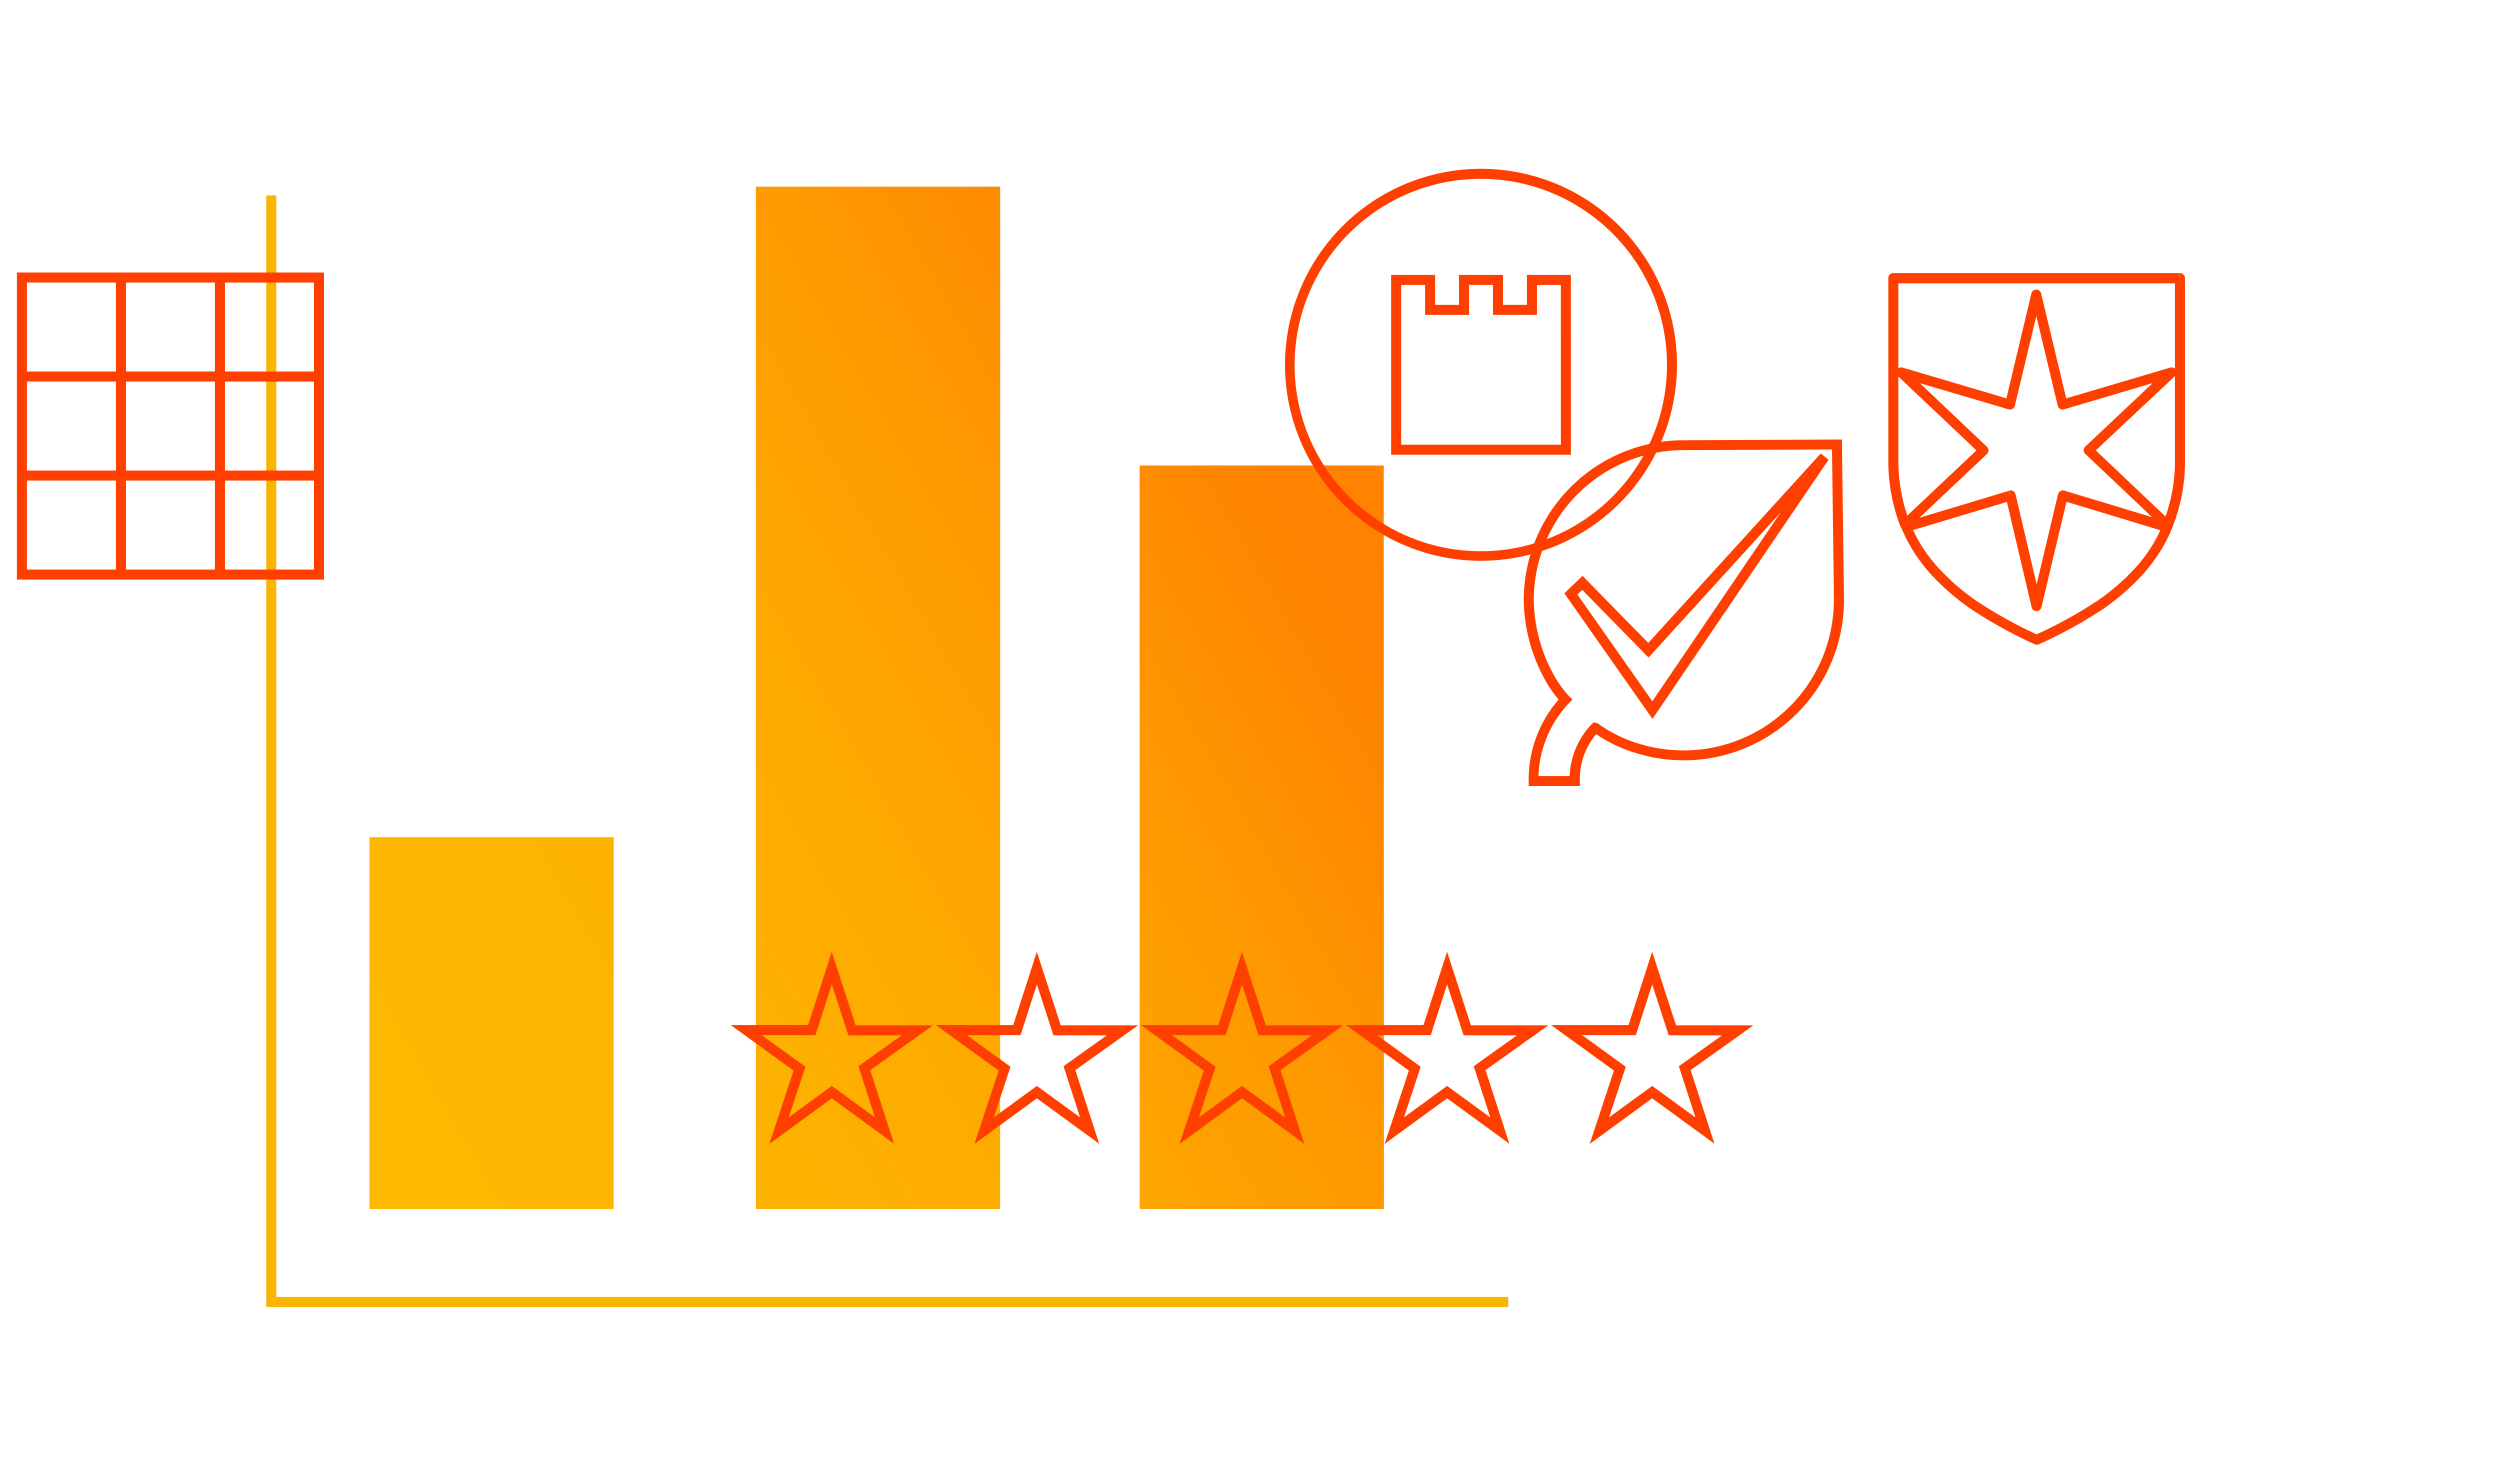 <svg xmlns="http://www.w3.org/2000/svg" xmlns:xlink="http://www.w3.org/1999/xlink" viewBox="0 0 623 365">
  <defs>
    <linearGradient id="linear-gradient" x1="80.53" y1="281.33" x2="350.36" y2="125.54" gradientUnits="userSpaceOnUse">
      <stop offset="0" stop-color="#fdb900"/>
      <stop offset="0.25" stop-color="#fdb500"/>
      <stop offset="0.5" stop-color="#fea900"/>
      <stop offset="0.74" stop-color="#fe9600"/>
      <stop offset="0.91" stop-color="#ff8300"/>
    </linearGradient>
  </defs>
  <g id="Layer_1" data-name="Layer 1">
    <path d="M152.94,301.29H92.06V208.63h60.88Zm96.3-254.78H188.36V301.29h60.88ZM344.83,116H284V301.29h60.88Z" style="fill: url(#linear-gradient)"/>
    <g>
      <polygon points="66.35 48.7 66.35 325.69 375.86 325.69 375.86 323.19 68.85 323.19 68.85 48.7 66.35 48.7 66.35 48.7" style="fill: #f9b500"/>
      <polygon points="212.31 256.76 212.31 258.01 224.7 258.01 213.92 265.7 218.05 278.47 207.28 270.61 196.54 278.45 200.71 265.84 189.81 257.95 203.21 257.95 207.28 245.31 211.41 258.01 212.31 258.01 212.31 256.76 213.5 256.38 207.27 237.19 201.39 255.45 182.1 255.45 197.76 266.79 191.72 285.06 207.28 273.7 222.8 285.03 216.86 266.67 232.51 255.51 212.31 255.51 212.31 256.76 213.5 256.38 212.31 256.76" style="fill: #ff3f00"/>
      <polygon points="258.39 241.25 257.2 240.86 252.5 255.45 233.21 255.45 248.87 266.79 242.83 285.06 258.39 273.71 273.92 285.03 267.97 266.67 283.62 255.51 264.33 255.51 258.38 237.19 257.2 240.86 258.39 241.25 257.2 241.63 262.52 258.01 275.81 258.01 265.03 265.7 269.16 278.47 258.39 270.61 247.65 278.45 251.82 265.84 240.92 257.95 254.32 257.95 259.58 241.63 258.39 241.25 257.2 241.63 258.39 241.25" style="fill: #ff3f00"/>
      <polygon points="309.5 241.25 308.31 240.86 303.61 255.45 284.32 255.45 299.98 266.79 293.94 285.06 309.5 273.7 325.02 285.03 319.08 266.67 334.73 255.51 315.44 255.51 309.5 237.19 308.31 240.86 309.5 241.25 308.31 241.63 313.63 258.01 326.92 258.01 316.14 265.7 320.28 278.47 309.5 270.61 298.76 278.45 302.93 265.84 292.03 257.95 305.44 257.95 310.69 241.63 309.5 241.25 308.31 241.63 309.5 241.25" style="fill: #ff3f00"/>
      <polygon points="360.61 241.25 359.42 240.86 354.73 255.45 335.43 255.45 351.09 266.79 345.05 285.06 360.61 273.7 376.14 285.03 370.19 266.67 385.84 255.51 366.56 255.51 360.61 237.19 359.42 240.86 360.61 241.25 359.42 241.63 364.74 258.01 378.03 258.01 367.25 265.7 371.39 278.47 360.61 270.61 349.87 278.45 354.04 265.84 343.14 257.95 356.55 257.95 361.8 241.63 360.61 241.25 359.42 241.63 360.61 241.25" style="fill: #ff3f00"/>
      <polygon points="411.72 241.25 410.53 240.86 405.84 255.45 386.54 255.45 402.2 266.79 396.16 285.06 411.72 273.7 427.25 285.03 421.31 266.67 436.95 255.51 417.67 255.51 411.72 237.18 410.53 240.86 411.72 241.25 410.53 241.63 415.85 258.01 429.14 258.01 418.37 265.7 422.5 278.47 411.72 270.61 400.98 278.45 405.15 265.84 394.25 257.95 407.66 257.95 412.91 241.63 411.72 241.25 410.53 241.63 411.72 241.25" style="fill: #ff3f00"/>
      <polyline points="56.06 143.19 56.06 69.16 53.56 69.16 53.56 143.19" style="fill: #ff3f00"/>
      <polyline points="28.89 69.16 28.89 143.19 31.39 143.19 31.39 69.16" style="fill: #ff3f00"/>
      <polyline points="5.46 95.08 79.49 95.08 79.49 92.58 5.46 92.58" style="fill: #ff3f00"/>
      <polyline points="5.46 119.76 79.49 119.76 79.49 117.26 5.46 117.26" style="fill: #ff3f00"/>
      <polygon points="5.46 69.16 5.46 70.41 78.24 70.41 78.24 141.94 6.71 141.94 6.71 69.16 5.46 69.16 5.46 70.41 5.46 69.16 4.21 69.16 4.21 144.44 80.74 144.44 80.74 67.91 4.21 67.91 4.21 69.16 5.46 69.16" style="fill: #ff3f00"/>
      <path d="M543.21,69.3V68.05H471.82a1.3,1.3,0,0,0-.89.37,1.27,1.27,0,0,0-.36.88v45.3a45.61,45.61,0,0,0,3,16.55,1.24,1.24,0,0,0,.89.77,1.21,1.21,0,0,0,1.13-.31l19.55-18.46a1.26,1.26,0,0,0,.39-.91,1.23,1.23,0,0,0-.39-.91L478.43,95.49,500.52,102a1.24,1.24,0,0,0,1-.11,1.26,1.26,0,0,0,.59-.8l5.34-22.33,5.34,22.33a1.3,1.3,0,0,0,.59.8,1.25,1.25,0,0,0,1,.11l22.07-6.54-16.8,15.83a1.23,1.23,0,0,0-.39.9,1.2,1.2,0,0,0,.39.91l19.7,18.67a1.25,1.25,0,0,0,1.12.32,1.27,1.27,0,0,0,.9-.75,43.82,43.82,0,0,0,3.13-16.78V69.3a1.23,1.23,0,0,0-.37-.88,1.26,1.26,0,0,0-.88-.37V69.3H542v45.3A41.4,41.4,0,0,1,539,130.43l1.15.47.86-.9-18.74-17.76L542,93.72a1.25,1.25,0,0,0-1.21-2.11L514.9,99.27l-6.25-26.14a1.25,1.25,0,0,0-2.43,0L500,99.27l-25.84-7.66a1.25,1.25,0,0,0-1.21,2.11l19.58,18.52L473.92,129.8l.85.91,1.17-.45a43.32,43.32,0,0,1-2.87-15.66v-44h70.14V69.3h0Z" style="fill: #ff3f00"/>
      <path d="M501,123.51l-.36-1.2-25.94,7.8a1.25,1.25,0,0,0-.78.66,1.29,1.29,0,0,0,0,1,39.57,39.57,0,0,0,6.89,10.92,58.49,58.49,0,0,0,10.24,9,112,112,0,0,0,16,8.86,1.23,1.23,0,0,0,1.06,0,112.16,112.16,0,0,0,16-8.8,57.13,57.13,0,0,0,10.23-9,39.29,39.29,0,0,0,6.88-10.94,1.29,1.29,0,0,0,0-1,1.24,1.24,0,0,0-.76-.66l-26-7.88a1.2,1.2,0,0,0-1,.12,1.26,1.26,0,0,0-.6.79l-5.33,22.43-5.26-22.43a1.26,1.26,0,0,0-.6-.79,1.24,1.24,0,0,0-1-.12l.36,1.2-1.22.29,6.48,27.58a1.25,1.25,0,0,0,2.43,0l6.25-26.29,24.75,7.49.36-1.2-1.15-.48a36.54,36.54,0,0,1-6.44,10.25,54.57,54.57,0,0,1-9.79,8.58A109.26,109.26,0,0,1,507,158.31l.52,1.14.54-1.13a109.27,109.27,0,0,1-15.63-8.65,55.87,55.87,0,0,1-9.8-8.62,37,37,0,0,1-6.45-10.23l-1.15.48.35,1.2,25.95-7.79-.36-1.2-1.22.29Z" style="fill: #ff3f00"/>
      <path d="M458.24,149.12l-1.25,0c0,.17,0,.34,0,.5A37.41,37.41,0,0,1,420.11,187h-.3A38,38,0,0,1,404,183.67a33.82,33.82,0,0,1-4.21-2.29c-.49-.32-.85-.58-1.11-.76l-.3-.22-.11-.08-.09-.06-.09,0a1.06,1.06,0,0,0-.28-.1l-.69-.17-.5.51a19.89,19.89,0,0,0-5.48,14.2h1.25V193.4l-10.26,0v1.25h1.25A27.71,27.71,0,0,1,391,175.21l.85-.89-.87-.87a27.13,27.13,0,0,1-4.27-6.19,39.69,39.69,0,0,1-4.49-17.54l-1.25,0h1.25v-.16a37.39,37.39,0,0,1,37.22-37.39l37.1-.16.48,37.1,1.25,0h1.25L459,109.53l-39.57.18a39.88,39.88,0,0,0-39.71,39.88v.2a42.18,42.18,0,0,0,4.88,18.85,29.62,29.62,0,0,0,4.62,6.59l.88-.89-.9-.86a30.24,30.24,0,0,0-8.25,21.14v1.25l12.76,0v-1.25a17.36,17.36,0,0,1,4.77-12.46l-.89-.88-.3,1.22.29-1.19-.55,1.09a1.21,1.21,0,0,0,.26.1l.29-1.19-.55,1.09.47-.94-.57.88.1.06.47-.94-.57.88.25-.38-.26.38h0l.25-.38-.26.38.17.12a34,34,0,0,0,7.07,3.94,40.66,40.66,0,0,0,15.68,3.07h.33a39.91,39.91,0,0,0,39.36-39.87c0-.17,0-.35,0-.53Z" style="fill: #ff3f00"/>
      <polygon points="394.34 145.26 393.44 146.13 410.82 163.86 443.71 127.73 411.76 174.75 393.11 148.18 395.2 146.16 394.34 145.26 393.44 146.13 394.34 145.26 393.47 144.36 389.83 147.86 411.8 179.15 455.68 114.56 453.72 113.02 410.75 160.22 394.36 143.5 393.47 144.36 394.34 145.26" style="fill: #ff3f00"/>
      <path d="M416.66,90.92h1.25a48.84,48.84,0,1,0-48.83,48.83,48.89,48.89,0,0,0,48.83-48.83h-2.5a46.4,46.4,0,1,1-13.59-32.76,46.16,46.16,0,0,1,13.59,32.76Z" style="fill: #ff3f00"/>
      <polygon points="347.92 112.07 349.17 112.07 349.17 71.01 355.13 71.01 355.13 78.47 366.09 78.47 366.09 71.01 372.05 71.01 372.05 78.47 383.01 78.47 383.01 71.01 388.96 71.01 388.97 110.82 347.92 110.82 347.92 112.07 349.17 112.07 347.92 112.07 347.92 113.32 391.47 113.32 391.46 68.51 380.51 68.51 380.51 75.97 374.55 75.97 374.55 68.51 363.59 68.51 363.59 75.97 357.63 75.97 357.63 68.51 346.67 68.51 346.67 113.32 347.92 113.32 347.92 112.07" style="fill: #ff3f00"/>
    </g>
  </g>
</svg>
